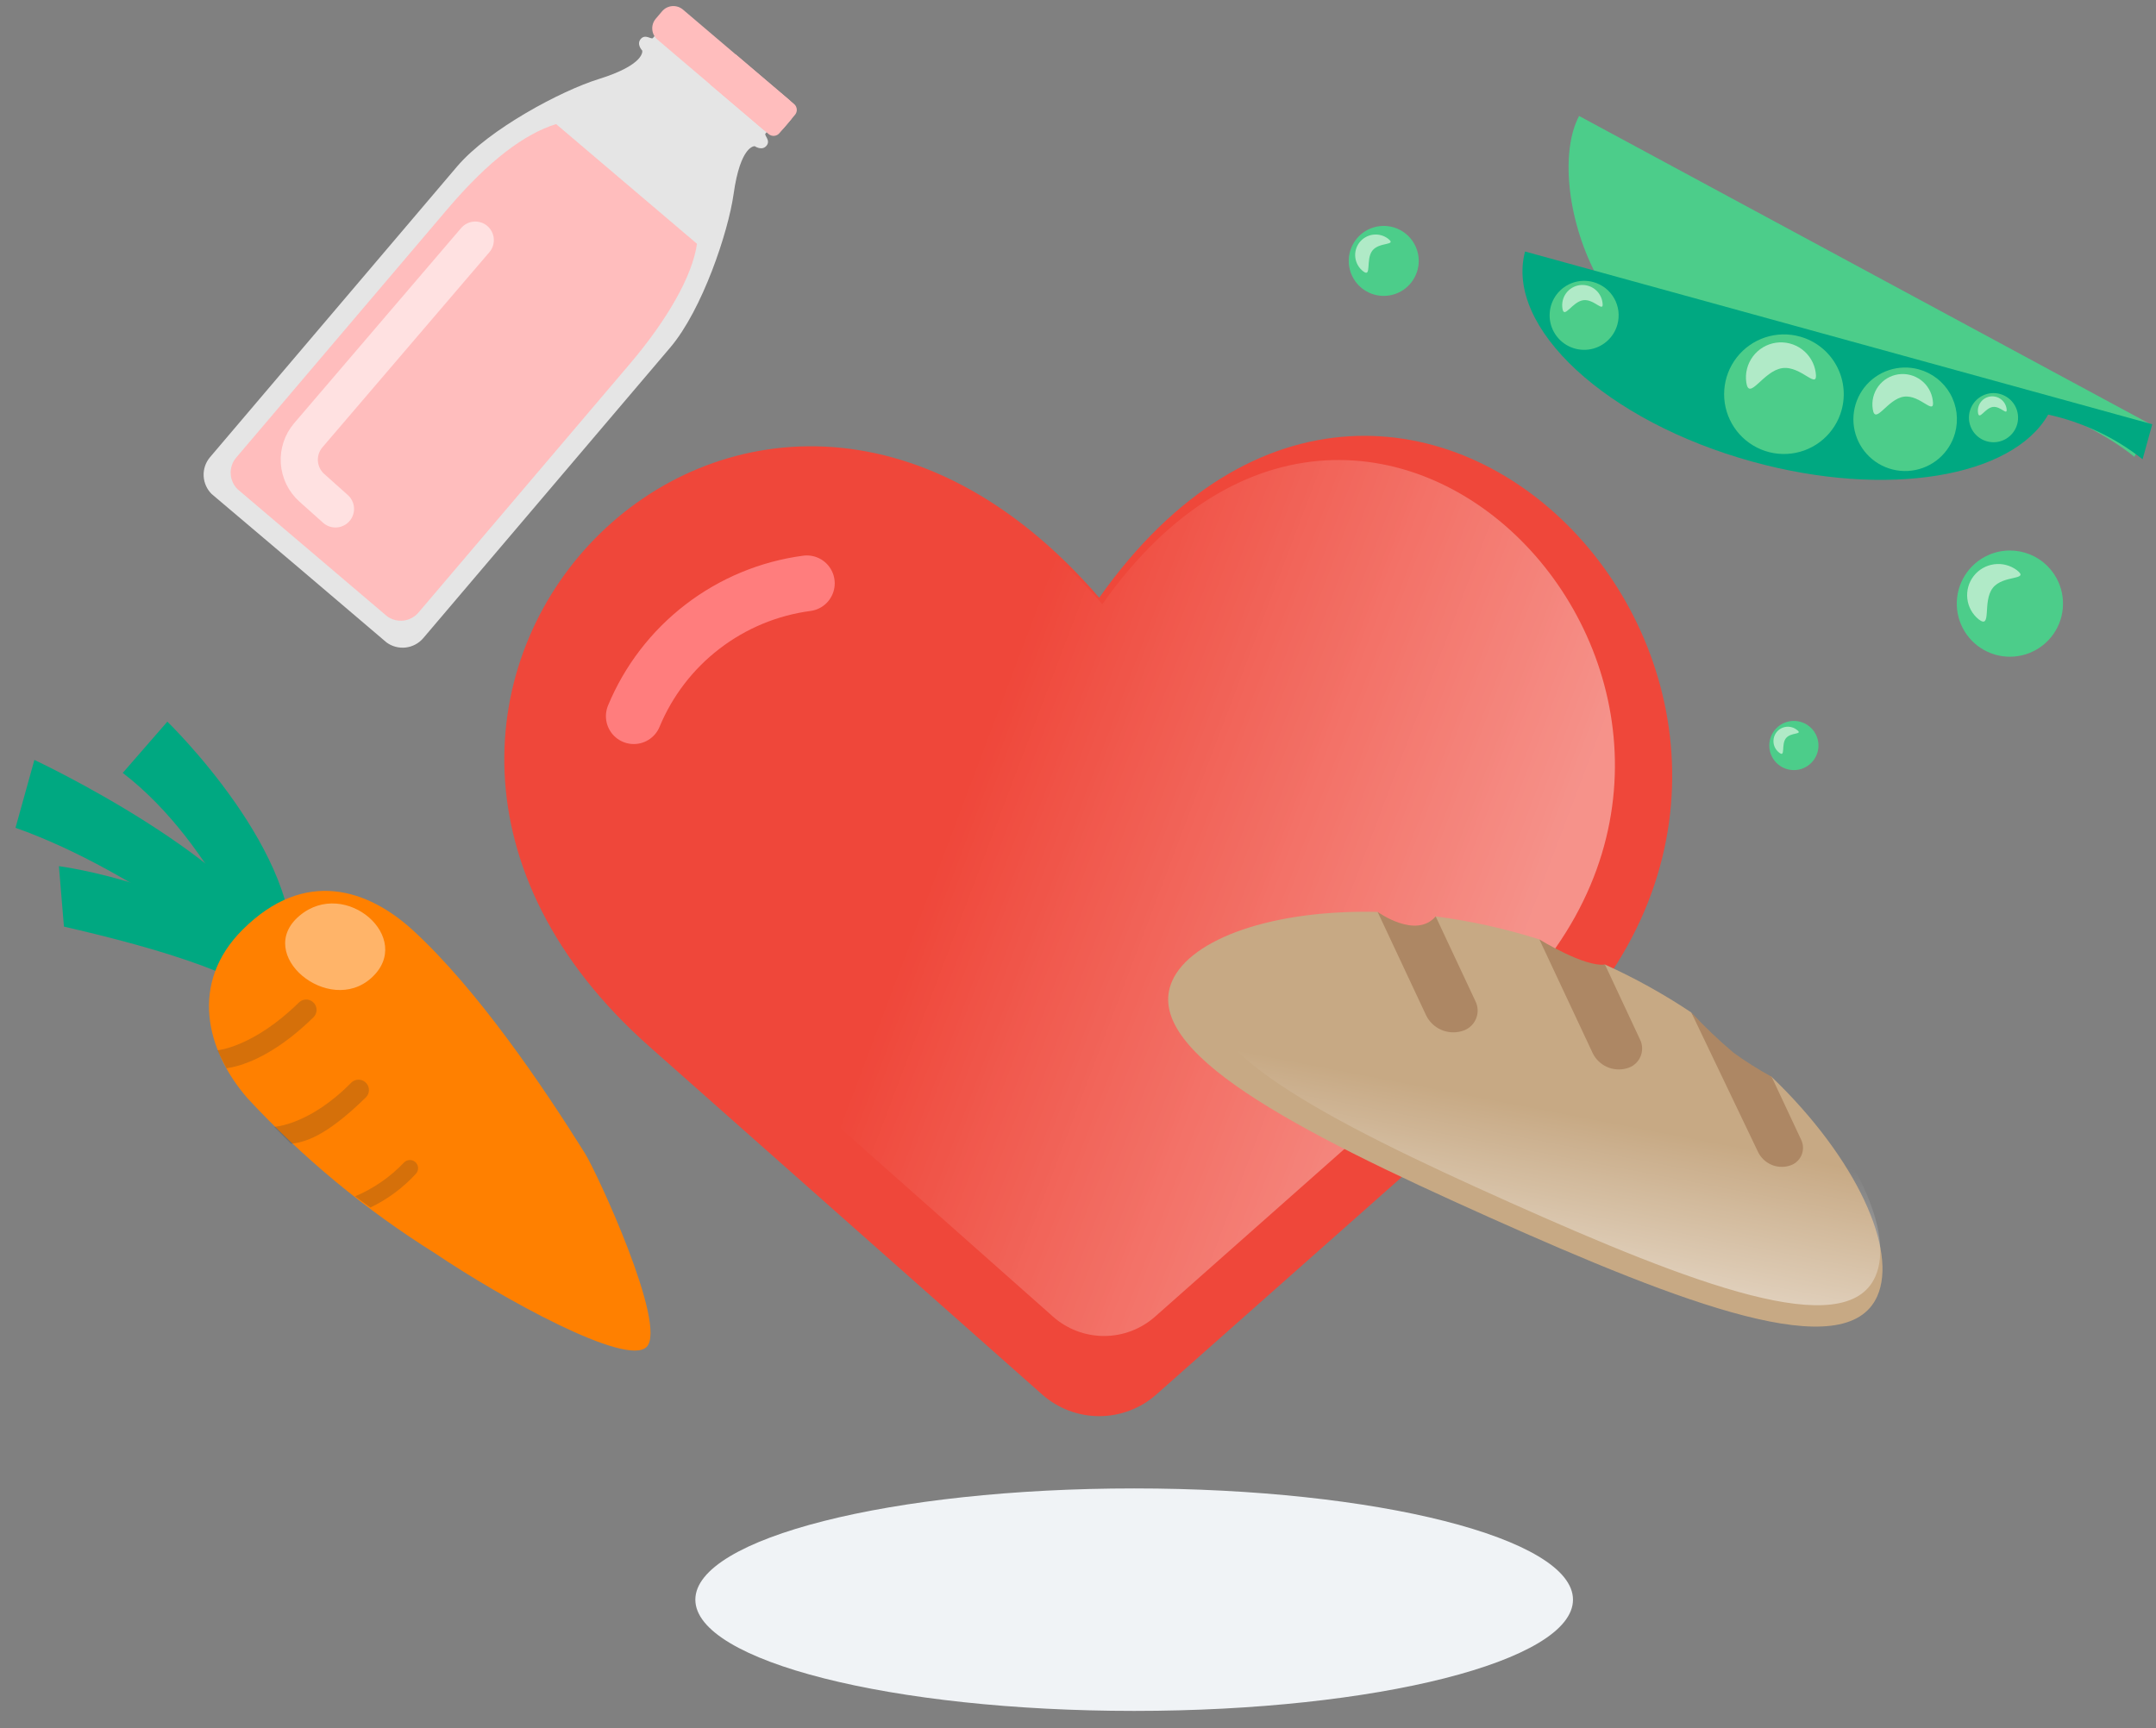 <svg width="116" height="93" viewBox="0 0 116 93" fill="none" xmlns="http://www.w3.org/2000/svg">
<rect x="0" y="0" width="116" height="93" fill="#808080" stroke="none"/>
<path d="M83.32 56.34L62.214 75.04C61.367 75.79 60.274 76.205 59.143 76.205C58.011 76.205 56.919 75.79 56.072 75.04L34.966 56.34C13.811 37.64 40.155 10.17 59.143 32.163C75.639 8.793 102.534 37.825 83.32 56.34Z" fill="#EF473A"/>
<g opacity="0.41">
<path d="M80.972 54.177L62.14 70.856C61.381 71.525 60.404 71.893 59.392 71.891C58.381 71.889 57.405 71.516 56.649 70.844L37.741 54.079C18.79 37.317 42.287 12.811 59.308 32.512C74.01 11.652 98.113 37.661 80.972 54.177Z" fill="url(#paint0_linear_1102_30663)"/>
</g>
<path d="M101.001 69.754C99.314 73.524 90.611 70.196 80.137 65.509C69.663 60.822 61.383 56.549 63.071 52.779C64.087 50.507 68.49 48.936 74.121 49.071C75.016 50.428 76.896 50.596 77.245 49.313C79.138 49.559 81.005 49.974 82.824 50.552C83.748 51.41 84.803 52.768 86.351 51.902C87.966 52.633 89.518 53.494 90.992 54.478C92.158 56.544 94.082 57.849 95.314 57.942C99.916 62.361 102.109 67.278 101.001 69.754Z" fill="#C7A984"/>
<path d="M100.897 68.697C99.306 72.253 91.097 69.114 81.22 64.697C71.343 60.28 63.533 56.247 65.12 52.691C66.079 50.549 70.232 49.067 75.542 49.191C76.386 50.471 78.16 50.629 78.488 49.419C80.273 49.651 82.034 50.042 83.75 50.587C84.622 51.397 85.616 52.677 87.077 51.861C88.6 52.549 90.063 53.361 91.453 54.29C92.553 56.239 94.368 57.469 95.529 57.557C99.874 61.721 101.942 66.361 100.897 68.697Z" fill="url(#paint1_linear_1102_30663)"/>
<path d="M78.648 55.486L78.622 55.494C78.259 55.593 77.872 55.563 77.528 55.409C77.184 55.255 76.905 54.987 76.736 54.65L74.121 49.071C74.121 49.071 76.17 50.557 77.245 49.313L79.376 53.86C79.454 54.012 79.497 54.18 79.502 54.351C79.506 54.522 79.472 54.692 79.403 54.848C79.333 55.004 79.229 55.142 79.098 55.253C78.967 55.363 78.814 55.443 78.648 55.486Z" fill="#AD8764"/>
<path d="M96.262 62.733L96.239 62.74C95.922 62.826 95.586 62.8 95.286 62.666C94.987 62.532 94.743 62.298 94.596 62.004L90.996 54.478C91.71 55.248 92.471 55.973 93.274 56.65C93.927 57.124 94.611 57.555 95.319 57.942L96.901 61.316C96.968 61.449 97.004 61.595 97.008 61.744C97.011 61.893 96.981 62.041 96.92 62.177C96.858 62.313 96.767 62.433 96.654 62.529C96.54 62.626 96.406 62.695 96.262 62.733Z" fill="#AD8764"/>
<path d="M87.534 57.486L87.508 57.493C87.159 57.588 86.788 57.559 86.458 57.411C86.128 57.264 85.86 57.006 85.698 56.683L82.824 50.552C82.824 50.552 85.252 52.052 86.351 51.902L88.233 55.924C88.308 56.07 88.348 56.231 88.352 56.395C88.356 56.559 88.324 56.722 88.257 56.872C88.19 57.022 88.09 57.155 87.965 57.261C87.84 57.367 87.693 57.444 87.534 57.486Z" fill="#AD8764"/>
<path d="M43.411 31.389C41.368 31.66 39.433 32.464 37.799 33.719C36.165 34.973 34.889 36.635 34.1 38.538" stroke="#FF7D7D" stroke-width="3" stroke-linecap="round" stroke-linejoin="round"/>
<path d="M110.651 31.117C110.92 31.614 111.037 32.179 110.985 32.742C110.934 33.305 110.716 33.84 110.361 34.279C110.005 34.718 109.527 35.042 108.987 35.21C108.448 35.378 107.87 35.382 107.328 35.222C106.786 35.061 106.304 34.744 105.942 34.309C105.581 33.875 105.356 33.343 105.297 32.781C105.238 32.218 105.346 31.651 105.61 31.151C105.873 30.651 106.278 30.24 106.775 29.97C107.104 29.791 107.466 29.678 107.84 29.639C108.213 29.599 108.59 29.634 108.95 29.741C109.31 29.847 109.646 30.023 109.937 30.259C110.229 30.496 110.471 30.787 110.651 31.117Z" fill="#4CCD8A"/>
<path d="M108.51 30.678C109.241 31.245 107.784 30.91 107.216 31.641C106.648 32.372 107.186 33.893 106.455 33.325C106.116 33.048 105.898 32.65 105.849 32.215C105.799 31.78 105.922 31.343 106.19 30.998C106.458 30.652 106.851 30.425 107.285 30.365C107.718 30.305 108.158 30.418 108.51 30.678Z" fill="#B0EAC7"/>
<path d="M111.01 20.296L84.96 6.24C82.98 9.978 86.221 20.64 94.35 20.004C108.429 18.904 114.835 24.583 114.835 24.583L115.764 22.862L111.01 20.296Z" fill="#4CCD8A"/>
<path d="M110.59 21.394L82.053 13.534C80.961 17.621 86.427 22.678 94.289 24.843C101.529 26.838 108.275 25.682 110.199 22.309C112.052 22.716 113.789 23.538 115.279 24.714L115.799 22.829L110.59 21.394Z" fill="#00A881"/>
<path d="M105.189 23.3C105.043 23.831 104.743 24.307 104.326 24.668C103.91 25.028 103.396 25.257 102.849 25.325C102.302 25.394 101.748 25.298 101.255 25.051C100.763 24.804 100.355 24.417 100.082 23.938C99.81 23.459 99.686 22.91 99.726 22.36C99.766 21.811 99.968 21.286 100.306 20.851C100.645 20.416 101.105 20.092 101.628 19.918C102.15 19.745 102.713 19.731 103.244 19.877C103.956 20.073 104.561 20.544 104.926 21.186C105.29 21.828 105.385 22.588 105.189 23.3Z" fill="#4CCD8A"/>
<path d="M103.99 21.546C104.12 22.438 103.325 21.218 102.433 21.346C101.541 21.474 100.89 22.906 100.76 22.013C100.726 21.8 100.736 21.582 100.787 21.372C100.838 21.162 100.93 20.964 101.058 20.79C101.187 20.616 101.348 20.469 101.533 20.358C101.719 20.247 101.924 20.174 102.138 20.143C102.352 20.112 102.57 20.124 102.779 20.178C102.988 20.232 103.185 20.327 103.357 20.457C103.53 20.587 103.674 20.751 103.783 20.938C103.891 21.124 103.962 21.331 103.99 21.545V21.546Z" fill="#B0EAC7"/>
<path d="M99.084 22.067C98.915 22.68 98.568 23.23 98.086 23.646C97.605 24.063 97.011 24.327 96.379 24.405C95.748 24.484 95.107 24.374 94.538 24.088C93.969 23.802 93.498 23.355 93.183 22.801C92.869 22.248 92.726 21.613 92.772 20.979C92.818 20.344 93.052 19.737 93.443 19.235C93.834 18.733 94.365 18.358 94.969 18.157C95.573 17.957 96.224 17.941 96.837 18.11C97.245 18.222 97.626 18.413 97.959 18.673C98.293 18.933 98.572 19.256 98.78 19.623C98.989 19.99 99.123 20.395 99.175 20.815C99.228 21.234 99.196 21.66 99.084 22.067Z" fill="#4CCD8A"/>
<path d="M97.69 20.04C97.84 21.071 96.921 19.661 95.89 19.81C94.859 19.959 94.107 21.61 93.957 20.581C93.921 20.336 93.934 20.086 93.995 19.846C94.056 19.605 94.164 19.38 94.312 19.181C94.46 18.982 94.646 18.815 94.859 18.688C95.072 18.561 95.308 18.478 95.553 18.442C95.798 18.407 96.048 18.42 96.288 18.481C96.528 18.542 96.754 18.65 96.953 18.798C97.151 18.947 97.319 19.133 97.445 19.346C97.572 19.559 97.655 19.795 97.69 20.04Z" fill="#B0EAC7"/>
<path d="M87.022 17.461C86.925 17.815 86.725 18.132 86.447 18.372C86.169 18.613 85.827 18.765 85.462 18.811C85.098 18.856 84.728 18.793 84.4 18.628C84.072 18.464 83.8 18.206 83.618 17.887C83.436 17.568 83.353 17.202 83.38 16.835C83.406 16.469 83.54 16.119 83.765 15.829C83.991 15.539 84.297 15.322 84.645 15.206C84.993 15.09 85.368 15.08 85.722 15.177C85.958 15.242 86.178 15.352 86.371 15.501C86.564 15.651 86.725 15.837 86.846 16.049C86.967 16.262 87.044 16.495 87.075 16.738C87.105 16.98 87.087 17.226 87.022 17.461Z" fill="#4CCD8A"/>
<path d="M86.22 16.287C86.306 16.882 85.776 16.068 85.181 16.155C84.586 16.242 84.151 17.195 84.065 16.6C84.042 16.457 84.047 16.311 84.081 16.17C84.114 16.03 84.175 15.897 84.261 15.78C84.346 15.663 84.454 15.565 84.578 15.49C84.702 15.415 84.84 15.366 84.983 15.345C85.126 15.325 85.272 15.333 85.412 15.369C85.553 15.405 85.684 15.469 85.799 15.557C85.914 15.644 86.011 15.754 86.083 15.88C86.156 16.005 86.202 16.143 86.22 16.287Z" fill="#B0EAC7"/>
<path d="M108.532 22.827C108.462 23.079 108.319 23.305 108.122 23.475C107.924 23.646 107.68 23.755 107.42 23.787C107.161 23.819 106.898 23.773 106.664 23.656C106.431 23.539 106.237 23.355 106.108 23.128C105.979 22.9 105.92 22.64 105.939 22.379C105.958 22.119 106.054 21.869 106.214 21.663C106.375 21.457 106.593 21.303 106.841 21.22C107.089 21.138 107.356 21.131 107.608 21.2C107.775 21.246 107.932 21.325 108.069 21.432C108.206 21.538 108.321 21.671 108.407 21.822C108.493 21.973 108.548 22.14 108.569 22.312C108.591 22.485 108.578 22.66 108.532 22.827Z" fill="#4CCD8A"/>
<path d="M107.96 21.993C108.021 22.417 107.643 21.838 107.219 21.899C106.795 21.96 106.486 22.64 106.424 22.216C106.409 22.115 106.415 22.012 106.44 21.913C106.465 21.815 106.509 21.722 106.57 21.64C106.693 21.475 106.877 21.366 107.081 21.336C107.284 21.307 107.491 21.359 107.656 21.483C107.821 21.606 107.93 21.789 107.96 21.993Z" fill="#B0EAC7"/>
<path d="M97.678 39.484C97.804 39.714 97.858 39.976 97.834 40.236C97.81 40.497 97.71 40.745 97.545 40.948C97.381 41.152 97.159 41.302 96.91 41.38C96.66 41.457 96.392 41.459 96.141 41.385C95.891 41.311 95.667 41.164 95.5 40.963C95.332 40.762 95.228 40.516 95.201 40.255C95.173 39.995 95.223 39.733 95.345 39.501C95.467 39.269 95.654 39.079 95.884 38.954C96.037 38.871 96.204 38.819 96.377 38.8C96.55 38.782 96.725 38.798 96.891 38.847C97.058 38.896 97.213 38.978 97.348 39.087C97.483 39.197 97.596 39.331 97.678 39.484Z" fill="#4CCD8A"/>
<path d="M96.688 39.282C97.026 39.544 96.352 39.389 96.088 39.727C95.824 40.065 96.074 40.77 95.735 40.507C95.651 40.446 95.581 40.368 95.528 40.279C95.474 40.19 95.44 40.091 95.425 39.988C95.411 39.886 95.418 39.781 95.444 39.681C95.471 39.581 95.518 39.487 95.581 39.405C95.645 39.323 95.724 39.255 95.815 39.204C95.905 39.154 96.005 39.122 96.108 39.11C96.211 39.099 96.315 39.108 96.415 39.138C96.514 39.167 96.606 39.216 96.687 39.282H96.688Z" fill="#B0EAC7"/>
<path d="M76.104 13.141C76.282 13.468 76.359 13.841 76.325 14.212C76.29 14.582 76.147 14.935 75.913 15.224C75.678 15.514 75.364 15.727 75.008 15.838C74.652 15.948 74.272 15.951 73.915 15.845C73.558 15.739 73.24 15.53 73.002 15.244C72.764 14.957 72.616 14.607 72.577 14.237C72.538 13.866 72.609 13.493 72.783 13.163C72.956 12.834 73.223 12.563 73.55 12.385C73.768 12.267 74.006 12.192 74.252 12.166C74.498 12.14 74.747 12.163 74.984 12.233C75.221 12.304 75.442 12.42 75.635 12.576C75.827 12.731 75.986 12.923 76.104 13.141Z" fill="#4CCD8A"/>
<path d="M74.691 12.852C75.172 13.225 74.213 13.004 73.838 13.486C73.465 13.968 73.817 14.97 73.338 14.595C73.224 14.506 73.128 14.395 73.056 14.269C72.985 14.143 72.939 14.005 72.921 13.861C72.903 13.717 72.913 13.571 72.951 13.431C72.99 13.291 73.056 13.16 73.144 13.046C73.234 12.931 73.344 12.836 73.47 12.764C73.596 12.692 73.735 12.646 73.879 12.628C74.023 12.61 74.169 12.621 74.308 12.659C74.448 12.697 74.579 12.763 74.694 12.852H74.691Z" fill="#B0EAC7"/>
<path d="M13.954 53.552C13.954 53.552 12.879 52.02 3.44 49.863L3.17 46.61C3.17 46.61 10.889 47.594 14.95 52.01L13.954 53.552Z" fill="#00A881"/>
<path d="M14.464 52.671C14.464 52.671 7.531 46.897 0.834 44.546L1.85 40.892C1.85 40.892 13.381 46.292 15.4 51.436L14.464 52.671Z" fill="#00A881"/>
<path d="M6.604 41.59L9.004 38.833C9.004 38.833 16.447 46.033 15.665 51.818L14.339 52.773C14.339 52.773 11.704 45.5 6.604 41.59Z" fill="#00A881"/>
<path d="M13.318 59.1C16.293 62.31 19.68 65.111 23.392 67.432C26.98 69.851 33.711 73.574 34.791 72.479C35.925 71.326 32.117 63.093 31.472 62.061C29.24 58.489 25.697 53.25 22.218 50.061C19.843 47.884 16.43 46.661 13.056 50.024C10.184 52.883 11.073 56.522 13.318 59.1Z" fill="#FF8000"/>
<path opacity="0.41" d="M16.12 49.272C13.636 51.353 17.694 54.7 19.987 52.617C22.326 50.492 18.589 47.205 16.12 49.272Z" fill="url(#paint2_linear_1102_30663)"/>
<path opacity="0.2" d="M11.697 56.517C11.732 56.517 13.651 56.333 16.081 53.947C16.18 53.849 16.311 53.792 16.449 53.786C16.588 53.78 16.724 53.825 16.83 53.914C16.937 54.002 17.007 54.127 17.027 54.264C17.046 54.402 17.014 54.541 16.936 54.656C16.915 54.687 16.891 54.716 16.864 54.743C14.622 56.943 12.857 57.394 12.186 57.484L11.697 56.517Z" fill="#303336"/>
<path opacity="0.2" d="M14.746 60.636C14.78 60.636 16.656 60.536 18.903 58.255C19.002 58.159 19.133 58.103 19.27 58.098C19.408 58.093 19.543 58.139 19.649 58.227C19.755 58.315 19.824 58.439 19.845 58.575C19.865 58.711 19.834 58.85 19.758 58.965C19.737 58.996 19.712 59.024 19.686 59.051C17.444 61.251 16.332 61.459 15.661 61.551L14.746 60.636Z" fill="#303336"/>
<path opacity="0.2" d="M19.928 64.978C20.846 64.537 21.672 63.927 22.362 63.178C22.384 63.157 22.403 63.135 22.419 63.11C22.481 63.019 22.506 62.909 22.491 62.801C22.475 62.692 22.42 62.594 22.336 62.524C22.252 62.454 22.145 62.418 22.035 62.422C21.926 62.427 21.822 62.472 21.744 62.549C21 63.334 20.102 63.956 19.105 64.376L19.928 64.978Z" fill="#303336"/>
<path d="M16.1 30.573L20.8 34.573C21.095 34.788 21.46 34.884 21.823 34.844C22.186 34.803 22.52 34.628 22.761 34.353L36.061 18.701C37.786 16.672 39.184 12.48 39.469 10.448C39.842 7.789 40.609 7.867 40.609 7.867C40.609 7.867 40.991 8.135 41.237 7.846C41.483 7.557 41.102 7.287 41.184 7.19L41.567 6.739L38.54 4.166L35.512 1.594L35.129 2.045C35.047 2.145 34.72 1.808 34.474 2.098C34.228 2.388 34.554 2.721 34.554 2.721C34.554 2.721 34.754 3.466 32.19 4.262C30.231 4.871 26.32 6.928 24.59 8.962L11.29 24.614C11.057 24.896 10.938 25.254 10.957 25.619C10.976 25.984 11.13 26.328 11.39 26.585L16.1 30.573Z" fill="#E5E5E5"/>
<path d="M37.5 13.118C37.256 14.856 35.886 17.23 33.885 19.584L22.505 32.975C22.299 33.21 22.013 33.36 21.703 33.395C21.392 33.43 21.08 33.347 20.827 33.163L16.805 29.744L12.782 26.325C12.56 26.105 12.428 25.811 12.412 25.499C12.396 25.187 12.497 24.88 12.696 24.639L24.076 11.248C26.32 8.608 28.244 7.197 29.92 6.676L37.5 13.118Z" fill="#FFBDBD"/>
<path d="M42.432 5.352L36.747 0.517C36.411 0.232 35.907 0.272 35.622 0.608L35.283 1.007C34.997 1.342 35.038 1.846 35.374 2.132L41.059 6.967C41.395 7.252 41.898 7.211 42.184 6.876L42.523 6.477C42.809 6.141 42.768 5.637 42.432 5.352Z" fill="#FFBDBD"/>
<path d="M38.217 4.548L41.362 7.22C41.404 7.254 41.452 7.28 41.504 7.295C41.556 7.31 41.611 7.315 41.665 7.309C41.718 7.304 41.771 7.287 41.818 7.261C41.866 7.235 41.908 7.2 41.942 7.158L42.766 6.188C42.839 6.107 42.877 5.999 42.87 5.89C42.864 5.781 42.815 5.678 42.734 5.605L39.589 2.933L38.217 4.548Z" fill="#FFBDBD"/>
<path d="M61.022 92.066C74.062 92.066 84.632 89.386 84.632 86.08C84.632 82.774 74.062 80.094 61.022 80.094C47.983 80.094 37.412 82.774 37.412 86.08C37.412 89.386 47.983 92.066 61.022 92.066Z" fill="#F0F3F6"/>
<path opacity="0.54" d="M25.571 12.921L16.588 23.421C16.244 23.823 16.071 24.344 16.106 24.872C16.141 25.4 16.382 25.894 16.776 26.247L18.049 27.385" stroke="white" stroke-width="2" stroke-linecap="round" stroke-linejoin="round"/>
<defs>
<linearGradient id="paint0_linear_1102_30663" x1="49.834" y1="48" x2="78.834" y2="59" gradientUnits="userSpaceOnUse">
<stop stop-color="white" stop-opacity="0"/>
<stop offset="1" stop-color="white"/>
</linearGradient>
<linearGradient id="paint1_linear_1102_30663" x1="83.546" y1="59.731" x2="80.209" y2="77.018" gradientUnits="userSpaceOnUse">
<stop stop-color="white" stop-opacity="0"/>
<stop offset="1" stop-color="white"/>
</linearGradient>
<linearGradient id="paint2_linear_1102_30663" x1="-657.988" y1="-51.703" x2="-653.336" y2="-51.703" gradientUnits="userSpaceOnUse">
<stop stop-color="white" stop-opacity="0"/>
<stop offset="1" stop-color="white"/>
</linearGradient>
</defs>
</svg>
